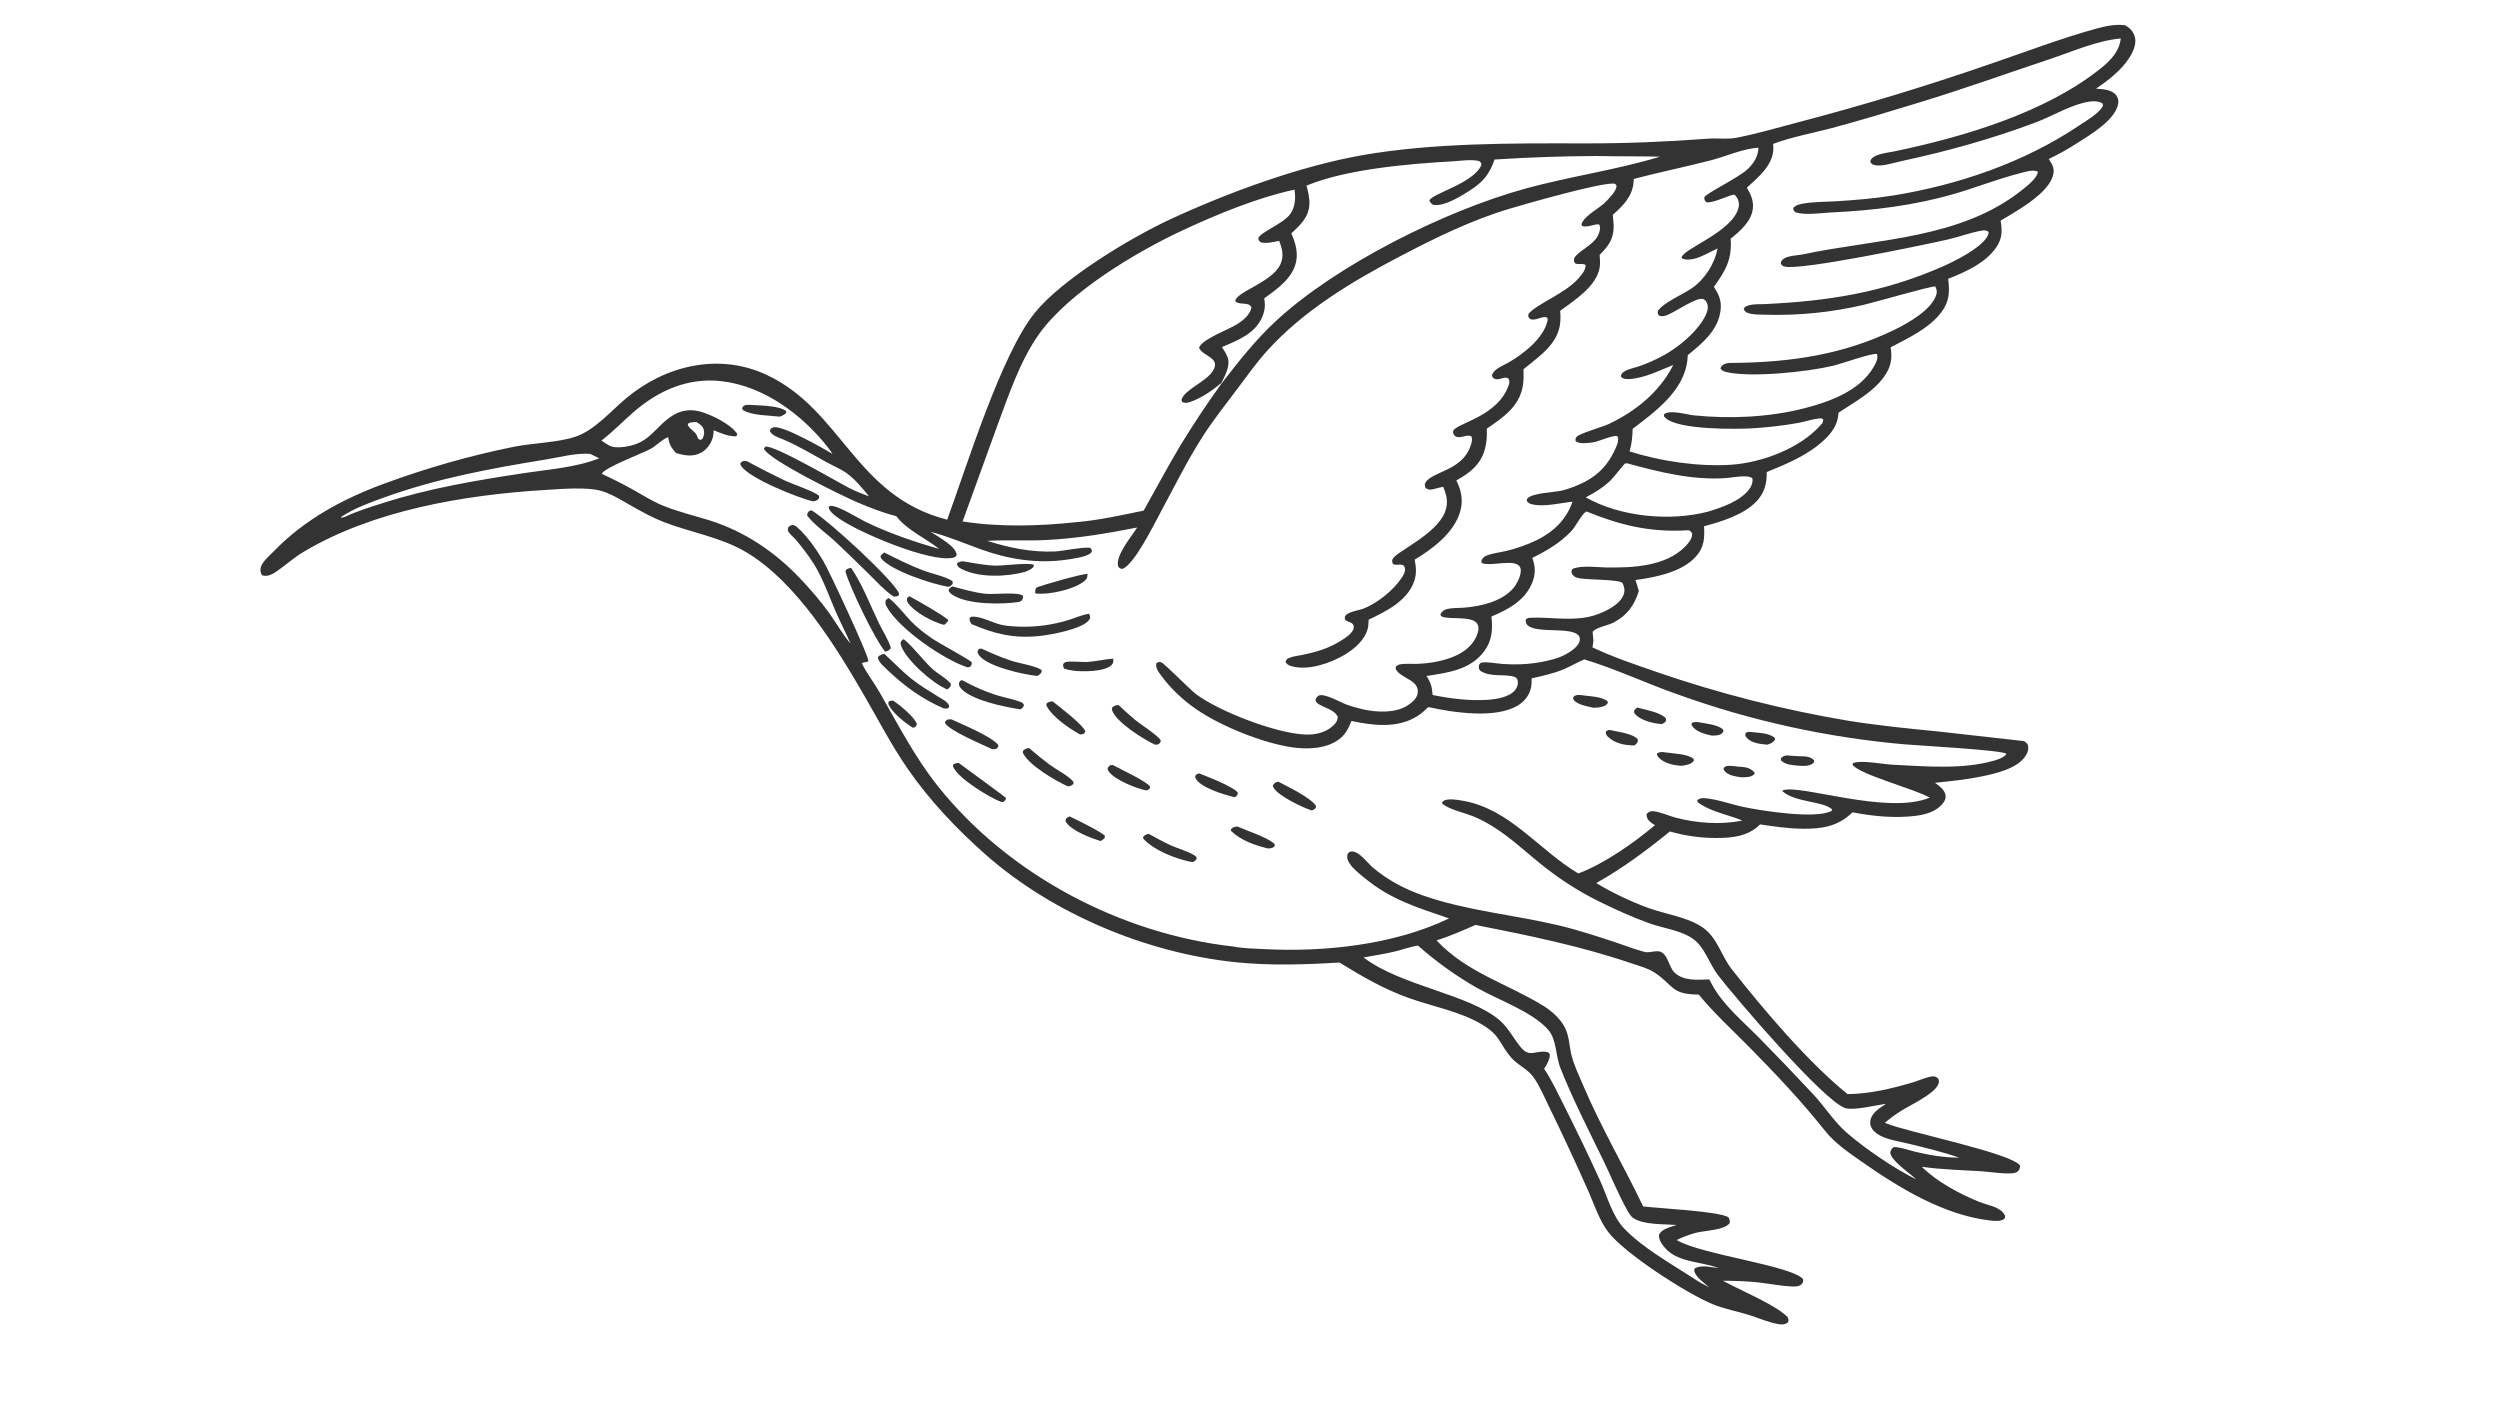 <?xml version="1.0" encoding="UTF-8" standalone="no"?><!DOCTYPE svg PUBLIC "-//W3C//DTD SVG 1.1//EN" "http://www.w3.org/Graphics/SVG/1.1/DTD/svg11.dtd"><svg width="100%" height="100%" viewBox="0 0 10667 6000" version="1.1" xmlns="http://www.w3.org/2000/svg" xmlns:xlink="http://www.w3.org/1999/xlink" xml:space="preserve" xmlns:serif="http://www.serif.com/" style="fill-rule:evenodd;clip-rule:evenodd;stroke-linejoin:round;stroke-miterlimit:2;"><path d="M1456.28,2209.43l16.873,-4.683c49.579,-23.704 105.106,-40.577 157.359,-57.302c200.101,-64.229 400.35,-97.678 607.437,-129.046c103.469,-15.684 221.136,-23.86 318.658,-62.884l-38.354,-18.955c-60.061,-4.98 -133.648,15.089 -193.336,24.752c-234.144,37.835 -461.524,80.427 -685.558,161.151c-62.365,22.448 -129.189,46.457 -184.416,83.697l1.337,3.27Zm1478.23,-396.26c5.352,10.778 13.527,17.765 22.597,25.347c11.15,9.44 14.866,14.643 19.92,28.915c0.447,1.412 0.966,2.75 1.412,4.162c2.973,3.048 7.061,3.866 11.001,5.352l7.359,-3.939c6.986,-13.975 9.812,-24.158 5.872,-39.619c-4.312,-16.873 -16.576,-23.489 -30.402,-32.185c-10.331,0.074 -21.183,-0.744 -30.921,3.196c-5.724,2.304 -4.089,2.379 -6.838,8.771Zm51.734,-57.458c46.755,12.19 134.911,55.154 160.036,96.928l-5.056,8.994c-35.084,0.594 -63.924,-12.859 -95.887,-25.719c-0.744,10.481 -1.412,21.259 -4.312,31.442c-7.284,26.165 -25.271,50.918 -49.28,64c-35.01,19.252 -71.285,12.636 -107.334,1.412c-18.139,-20.069 -28.991,-35.53 -32.558,-62.81c-0.149,-1.561 -0.372,-3.122 -0.521,-4.757c-1.04,0.371 -2.154,0.669 -3.196,1.041c-24.232,10.034 -47.497,35.158 -71.208,48.463c-36.126,20.144 -196.757,79.312 -209.467,106.963c45.566,20.962 90.314,43.558 134.094,67.946c39.991,22.3 79.832,47.788 121.903,65.553c66.972,28.172 138.182,44.309 207.236,66.155c146.656,46.532 274.952,133.202 380.651,244.104c45.64,47.87 89.867,98.489 128.221,152.454c29.137,41.105 54.486,86.076 86.523,124.877c0.965,1.115 1.933,2.229 2.898,3.345c-19.252,-45.491 -42.592,-89.272 -62.363,-134.614c-29.733,-68.237 -55.304,-143.757 -95.07,-206.79c-22.076,-35.01 -48.836,-69.641 -75.448,-101.232c-9.291,-11.15 -25.272,-22.902 -31.961,-35.084c-4.088,-7.433 -2.751,-10.191 -0.967,-17.996c7.656,-7.136 9.068,-8.548 19.178,-10.778c8.25,1.784 13.157,4.757 19.4,10.258c43.484,38.585 80.575,92.698 110.308,142.344c26.388,44.079 191.775,399.903 193.485,427.851c-10.11,9.514 -19.104,2.379 -28.172,10.406c21.555,43.41 52.329,82.731 76.487,124.877c77.899,136.027 150.149,276.513 248.191,399.531c301.861,378.421 780.851,630.181 1259.77,683.7c42.666,8.399 91.353,8.993 134.838,11.224c256.666,13.23 553.247,-18.881 786.202,-131.121c-135.506,-46.606 -247.598,-79.237 -361.176,-172.969c-22.077,-18.211 -46.234,-36.72 -62.512,-60.506c-9.366,-13.676 -13.083,-24.529 -9.738,-41.105c6.021,-7.061 8.473,-11.149 18.806,-11.149c31.665,-0 65.782,48.315 88.528,67.864c62.365,53.593 136.771,92.617 214.074,119.748c186.052,65.337 387.786,82.285 579.189,127.701c84.97,20.218 168.064,47.72 250.943,75.223c37.835,12.562 76.785,28.246 115.288,37.984c19.253,4.831 36.126,-2.899 55.005,-2.825c44.897,0.149 47.275,65.486 72.92,90.387c39.173,38.057 98.934,31.294 148.959,29.881c4.014,7.508 8.252,14.941 12.191,22.522c45.937,86.819 135.134,159.738 203.519,229.833c77.528,78.717 154.014,158.623 229.312,239.495c47.944,51.884 87.711,115.065 140.486,161.374c76.487,67.195 205.973,155.204 297.623,200.174c-27.354,-26.982 -106.74,-77.974 -111.125,-114.916c2.824,-8.177 4.088,-13.752 10.778,-19.698c5.351,-4.757 9.811,-3.568 16.799,-2.75c25.421,2.973 53.147,13.082 78.271,19.103c61.471,14.792 125.174,25.719 188.578,25.347c-71.358,-24.753 -145.02,-42.22 -218.311,-59.985c-34.415,-8.4 -73.142,-13.975 -105.699,-27.726c-17.988,-7.582 -36.125,-18.286 -47.275,-34.713c-7.21,-10.629 -10.258,-24.306 -7.656,-36.942c6.913,-33.821 40.659,-52.478 66.824,-70.392c-3.048,0.52 -6.095,0.966 -9.069,1.412c-38.801,6.021 -129.559,27.28 -163.825,17.394c-89.272,-25.719 -469.552,-470.072 -544.552,-568.115c-37.091,-48.389 -55.674,-118.187 -105.848,-154.237c-51.735,-37.091 -131.046,-45.863 -190.66,-67.79c-71.506,-26.239 -141.676,-58.053 -209.986,-91.651c-92.765,-45.714 -177.206,-101.09 -257.261,-166.577c-64.891,-53.072 -126.659,-110.382 -198.316,-154.609c-26.907,-16.724 -55.674,-32.037 -85.257,-43.632c-40.808,-15.907 -93.584,-26.164 -128.52,-51.734l-0.965,-6.839c5.054,-4.98 6.168,-7.285 13.231,-9.366c21.779,-6.541 52.254,-1.264 74.553,2.602c201.513,34.49 325.497,211.175 493.487,310.407c109.787,-41.105 237.413,-130.525 326.834,-206.121c-8.399,-5.351 -18.285,-11.447 -25.198,-18.731c-7.731,-8.028 -10.703,-17.096 -10.63,-28.097c6.616,-9.292 17.32,-14.049 29.064,-12.711c32.408,3.717 66.304,20.144 98.043,28.321c88.38,22.819 191.998,30.624 281.715,11.298c-58.201,-23.563 -129.707,-36.422 -181.739,-71.73c-6.913,-4.683 -9.589,-5.426 -11.224,-13.974c9.886,-9.515 18.657,-10.332 32.186,-9.366c51.883,3.717 107.036,24.455 157.954,35.753c78.791,17.394 319.327,55.228 384.218,17.988l1.115,-6.392c-40.659,-36.05 -155.799,-28.692 -210.655,-76.264l-0.223,-4.237c71.358,-29.286 445.17,106.517 628.1,30.773c-58.722,-35.158 -305.131,-100.05 -329.734,-140.932l2.527,-6.541c34.416,-13.826 126.438,4.757 168.583,6.913c139.743,6.913 298.738,21.705 434.467,-17.914c15.758,-4.609 42.964,-13.454 51.14,-28.543c-15.461,-15.907 -383.029,-35.679 -436.251,-40.585c-41.253,-3.568 -82.359,-7.879 -123.464,-12.859c-41.106,-4.981 -82.061,-10.556 -123.018,-16.874c-40.882,-6.244 -81.69,-13.231 -122.35,-20.812c-40.659,-7.582 -81.244,-15.833 -121.68,-24.753c-40.362,-8.92 -80.65,-18.508 -120.714,-28.692c-40.139,-10.183 -80.055,-21.035 -119.822,-32.557c-39.767,-11.521 -79.311,-23.637 -118.707,-36.422c-39.322,-12.785 -78.494,-26.165 -117.444,-40.213c-133.276,-46.681 -262.315,-108.152 -397.524,-149.035c-29.584,12.265 -57.383,28.989 -87.041,41.626c-44.376,18.806 -91.205,28.469 -137.96,39.395c0.521,13.38 0.149,26.76 -2.593,39.991c-6.475,30.922 -27.8,57.978 -54.27,74.48c-95.888,59.836 -280.154,30.699 -384.071,7.879c-14.048,13.677 -27.8,26.685 -44.375,37.314c-85.407,54.708 -189.396,41.848 -283.35,22.002c-12.488,31.071 -24.679,56.492 -51.809,77.379c-54.188,41.7 -136.548,44.599 -201.662,35.01c-127.105,-18.88 -304.684,-90.387 -410.755,-163.9c-56.12,-38.876 -108.374,-88.306 -148.663,-143.534c-11.298,-15.387 -23.116,-30.996 -19.845,-50.694c6.763,-4.609 11.744,-8.028 20.589,-4.831c15.535,5.648 121.161,115.361 150.67,137.289c98.712,73.216 341.775,167.097 465.164,171.186c42.371,1.486 88.084,-8.326 119.228,-38.876c11.001,-10.778 18.064,-20.218 18.583,-36.274c-10.555,-29.063 -56.937,-39.098 -81.765,-54.856c-8.845,-5.575 -11.372,-9.589 -13.305,-19.623c3.642,-6.69 5.724,-11.15 12.191,-15.61c21.481,-14.569 95.738,28.172 119.228,36.794c22.671,8.399 46.383,15.163 69.871,20.515c60.506,13.751 140.56,17.84 194.228,-17.765c17.542,-11.596 37.24,-28.469 40.585,-50.248c8.547,-55.154 -65.486,-62.512 -89.942,-97.523c-4.979,-7.061 -4.237,-8.771 -2.823,-16.65c6.986,-6.021 12.933,-8.994 22.15,-10.183c21.035,-2.75 43.557,-0.743 64.817,-1.264c58.944,-1.486 124.951,-12.859 178.023,-39.544c38.578,-19.4 71.803,-51.066 84.367,-93.435c3.791,-12.859 4.905,-27.948 -3.346,-39.469c-22.744,-32.112 -108.151,-16.874 -144.723,-27.578c-9.143,-2.675 -7.433,-3.047 -11.818,-10.554c6.168,-10.481 11.594,-17.766 23.637,-21.78c22.299,-7.358 51.213,-5.5 74.629,-7.21c72.25,-5.352 162.338,-25.421 212.447,-82.359c15.675,-17.914 37.826,-60.208 31.59,-84.886c-12.347,-49.059 -129.716,-4.534 -166.436,-24.158l-0.297,-11.521c6.021,-8.697 10.556,-14.792 20.813,-19.104c25.346,-10.554 56.937,-13.676 83.697,-19.92c22.671,-5.426 44.971,-11.967 66.898,-19.765c21.928,-7.738 43.418,-16.576 64.371,-26.618c71.061,-34.78 126.884,-88.157 152.528,-164.049c-52.107,5.277 -120.714,23.422 -172.002,11.224c-11.596,-2.743 -17.469,-5.798 -23.63,-15.982l2.965,-8.986c21.853,-23.571 110.316,-25.793 143.237,-32.862c19.111,-4.155 37.47,-10.406 55.674,-17.312c83.846,-31.895 140.189,-79.021 176.982,-162.421c7.434,-16.873 15.982,-34.936 9.144,-52.924c-17.171,-7.508 -79.906,22.671 -103.982,25.868c-21.416,2.824 -56.5,8.919 -74.636,-4.535c-2.008,-7.73 -1.182,-12.934 4.533,-19.475c12.042,-13.751 111.126,-42.071 134.912,-53.295c115.808,-54.634 218.906,-137.364 276.959,-252.95c-57.979,23.563 -126.289,57.904 -189.62,60.431c-12.636,0.446 -23.191,0 -33.003,-8.993c-0.149,-6.244 -1.486,-8.103 2.825,-13.454c4.757,-6.021 9.96,-10.11 16.873,-13.454c16.576,-8.103 36.274,-11.819 53.816,-17.691c37.314,-12.562 76.115,-29.807 110.456,-48.985c58.35,-32.557 125.694,-87.785 162.266,-144.054c12.041,-18.508 29.36,-49.43 22.002,-72.621c-2.974,-9.292 -7.657,-17.617 -16.874,-21.78c-26.908,-12.116 -123.39,56.79 -155.649,68.237c-11.968,4.236 -22.077,7.061 -34.193,1.486c-6.318,-8.994 -5.797,-8.548 -4.386,-19.549c23.266,-35.976 106.591,-70.243 144.352,-96.482c55.006,-38.206 98.192,-104.287 109.713,-169.921c-30.624,14.197 -68.013,37.091 -100.57,44.227c-16.427,3.568 -37.909,6.318 -52.701,-3.271c-1.71,-37.686 211.919,-107.111 242.394,-211.993c4.386,-14.94 2.974,-30.773 -5.203,-44.301c-1.859,-3.122 -7.73,-11.67 -10.332,-13.38c-10.629,-6.913 -92.171,38.653 -121.903,31.145c-7.285,-8.102 -6.839,-9.514 -8.103,-20.516c8.474,-18.582 146.805,-82.953 187.092,-122.2c25.124,-24.456 43.261,-53.965 44.079,-89.569c-63.777,2.898 -141.75,38.058 -204.857,54.261c-108.673,28.023 -218.758,50.323 -327.281,78.866c-0.075,3.419 -0.223,6.913 -0.446,10.332c-3.568,62.959 -44.45,103.767 -88.974,142.716c1.635,15.982 3.716,32.26 3.864,48.316c0.372,55.153 -22.745,85.481 -59.91,122.646c1.04,17.617 3.121,36.497 0.149,53.965c-13.38,80.426 -107.476,139.817 -168.502,184.639c1.33,15.907 1.859,31.888 0.512,47.795c-8.168,94.846 -90.535,146.135 -156.905,201.438c0.437,24.455 1.107,48.761 -3.205,72.844c-15.757,87.34 -84.439,133.722 -153.345,180.551c0.817,30.253 0,58.35 -8.251,87.711c-18.879,67.121 -64.147,101.24 -121.903,133.425c21.111,41.856 29.733,83.994 17.246,130.006c-24.977,92.178 -117.37,161.521 -195.12,207.978c6.391,32.632 9.068,60.135 -2.007,92.246c-28.619,83.474 -119.972,128.741 -194.08,163.826c-0.298,2.825 -0.668,5.575 -0.817,8.399c-0.595,9.44 -0.372,18.509 -2.677,27.875c-12.561,51.214 -58.721,89.94 -102.577,115.51c-60.728,35.308 -154.61,67.419 -224.778,46.309c-11.669,-3.494 -18.36,-7.433 -24.083,-18.137c3.27,-8.474 5.203,-12.339 13.975,-16.204c16.799,-7.434 40.287,-9.515 58.647,-13.38c56.195,-11.818 108.524,-26.536 157.805,-56.938c18.88,-11.67 58.351,-34.787 60.507,-58.647c2.302,-26.611 -23.565,-20.441 -37.464,-35.456c-0.148,-8.92 -2.081,-13.083 4.98,-19.475c16.576,-15.015 56.12,-19.475 77.157,-28.023c58.572,-23.711 125.024,-77.602 160.108,-130.451c8.549,-12.934 17.394,-27.726 13.008,-43.781c-6.094,-22.002 -33.671,-6.021 -50.248,-14.644c-2.824,-7.582 -5.277,-13.23 -1.71,-21.333c13.083,-30.402 186.647,-104.428 223.738,-200.835c14.941,-38.66 8.029,-71.589 -8.102,-107.855c-14.941,3.493 -29.807,7.723 -44.822,11.001c-13.008,2.817 -19.549,1.33 -30.401,-6.103c-2.156,-7.879 -4.832,-14.264 -0.297,-22.15c27.204,-47.349 150.372,-49.87 189.545,-148.812c6.095,-15.312 13.305,-33.449 6.467,-49.207c-18.138,-8.251 -38.653,5.946 -57.607,3.493c-11.077,-1.486 -12.489,-4.906 -18.88,-13.156c-0.372,-4.014 -2.305,-8.177 -1.265,-12.116c9.068,-33.97 189.396,-58.871 237.044,-196.012c4.088,-11.893 4.459,-18.137 -1.191,-29.361c-15.236,-6.615 -23.785,-0.669 -39.098,2.899c-9.217,2.156 -17.467,1.338 -25.346,-4.386c-5.203,-3.865 -4.312,-7.73 -5.426,-13.602c10.777,-26.537 44.896,-38.132 68.607,-51.512c62.224,-35.158 149.712,-102.503 167.469,-176.314c2.007,-8.25 2.461,-9.589 -1.858,-17.17c-20.367,-5.575 -41.255,10.778 -61.77,9.068c-10.406,-0.892 -11.662,-2.899 -17.097,-10.704c-0.139,-6.095 -1.932,-10.555 2.231,-15.46c34.572,-40.957 153.502,-84.218 211.258,-149.258c13.008,-14.569 31.516,-36.719 30.69,-57.309c-11.968,-8.028 -25.339,-1.784 -39.396,-5.055c-6.384,-1.561 -6.689,-4.608 -10.1,-9.737c0.074,-5.055 -1.124,-11.67 1.702,-16.056c19.325,-30.624 78.353,-52.701 99.752,-93.583c6.096,-11.596 12.859,-32.854 7.284,-45.639c-5.5,-12.637 -50.099,13.231 -74.554,3.345l-2.668,-7.582c15.164,-40.288 79.898,-67.419 109.111,-100.645c13.305,-15.163 38.652,-39.693 40.51,-60.282c0.521,-6.096 -2.898,-7.285 -6.764,-11.373c-46.011,-10.481 -384.887,87.265 -446.955,105.699c-166.204,49.505 -321.26,125.992 -474.455,206.27c-201.885,105.698 -405.18,227.974 -560.088,398.044c-47.052,51.734 -87.488,109.118 -129.484,164.941c-50.471,67.195 -103.692,134.019 -148.886,204.931c-68.236,107.037 -123.391,219.798 -183.672,331.221c-25.644,47.498 -109.565,217.567 -158.699,232.211c-11.149,-2.23 -10.852,-2.304 -17.838,-11.299c-10.408,-47.423 55.227,-123.605 81.69,-165.313c-131.122,25.794 -261.721,47.573 -395.368,53.668c-81.394,3.716 -163.01,-1.487 -244.328,3.271c95.887,30.326 190.957,49.801 292.048,45.118c24.9,-1.107 131.715,-22.225 147.77,-14.494c4.535,2.237 5.277,8.994 6.914,13.461c-2.974,5.939 -2.677,6.98 -8.698,10.845c-23.116,14.792 -70.913,21.11 -98.489,25.198c-123.538,18.361 -248.34,-1.263 -365.487,-43.55c-72.175,-26.016 -141.304,-55.905 -215.933,-75.156c22.374,13.758 45.046,27.353 66.156,42.963c18.509,13.759 41.997,31.888 45.713,55.823c-5.351,8.696 -8.993,10.629 -19.178,12.487c-98.489,17.617 -380.799,-102.056 -468.064,-158.251c-19.399,-12.562 -54.93,-34.118 -59.837,-57.681l4.684,-5.278c28.616,-7.804 121.754,52.107 151.338,66.46c101.612,49.349 207.162,85.407 315.537,116.396c-58.797,-47.052 -136.547,-79.528 -182.706,-139.744c-56.344,-14.271 -110.458,-35.455 -163.827,-58.052c-64.221,-27.206 -381.692,-182.186 -400.868,-229.833l5.426,-8.474c36.049,-9.811 308.624,150.744 357.236,175.497c27.875,14.13 56.342,25.718 85.705,36.43c-26.314,-33.011 -57.534,-70.325 -91.279,-95.895c-26.24,-19.921 -58.798,-33.003 -87.786,-48.761c-62.735,-34.119 -121.384,-70.838 -187.538,-98.415c-18.285,-7.656 -48.538,-16.651 -56.567,-36.2c3.049,-8.845 4.758,-11.075 13.752,-14.717c34.489,-14.049 215.635,90.089 253.99,112.835c-6.987,-10.555 -14.346,-20.739 -22.151,-30.699c-108.895,-137.81 -271.756,-258.599 -450.151,-279.411c-143.236,-16.651 -268.186,38.057 -375.299,130.228c-44.747,38.578 -85.555,81.541 -132.31,117.89l-6.317,4.831c14.494,9.96 30.105,22.374 47.423,26.611c19.178,4.682 41.18,2.081 60.506,-1.19c104.585,-17.393 121.457,-87.785 200.174,-134.614c34.564,-20.589 73.143,-24.752 111.869,-14.643Zm3413.52,2598.7c36.72,32.037 56.938,74.554 87.191,111.72c40.213,49.431 61.398,14.718 110.976,22.002c8.705,1.264 9.664,3.42 14.866,9.812c1.042,20.144 -13.231,45.863 -24.232,62.215c33.747,50.694 59.317,106.517 86.753,160.779c52.256,103.692 102.569,208.351 150.885,313.976c30.402,65.783 52.627,152.899 102.8,205.749c77.677,81.913 197.722,149.406 292.94,211.026c22.746,15.907 46.457,28.469 70.987,41.254c-20.888,-18.583 -56.269,-41.923 -63.777,-69.574c-1.635,-6.244 0.818,-7.582 3.791,-12.711c30.03,-14.643 69.054,-3.122 101.239,0.075c-2.899,-0.966 -5.871,-1.933 -8.77,-2.974c-71.285,-24.901 -170.814,-22.448 -222.177,-84.44c-13.676,-16.501 -26.611,-33.598 -24.306,-55.748c13.38,-25.422 49.653,-31.889 75,-40.883c-52.255,-4.236 -139.966,0.298 -184.267,-28.989c-12.562,-8.251 -20.739,-23.488 -27.874,-36.348c-36.869,-65.783 -66.304,-139.148 -99.308,-207.236c-63.627,-131.12 -131.195,-262.24 -184.862,-397.747c-20.59,-52.032 -14.791,-122.051 -53.592,-164.718c-68.98,-75.892 -209.614,-124.653 -299.928,-175.496c-89.049,-50.025 -177.428,-113.727 -253.766,-181.443c-32.112,4.312 -66.898,17.468 -98.861,25.124c-44.078,10.481 -88.9,17.468 -133.573,25.347c161.67,123.316 452.751,156.393 581.865,269.228Zm445.84,-1745.52c31.442,-15.015 72.547,-39.767 83.102,-74.778c5.054,-16.724 1.487,-31.813 -6.095,-46.977c-18.36,-16.204 -153.271,-12.042 -189.248,-20.738c-11.587,-2.751 -22.002,-8.474 -26.61,-20.293c-3.263,-8.473 -1.479,-11.893 2.824,-18.657c38.875,-16.576 104.361,-6.615 146.508,-6.095c110.976,1.338 250.942,-4.46 334.119,-89.198c14.42,-14.717 29.955,-32.854 30.178,-54.336c-8.622,-19.4 -16.947,-15.305 -35.53,-14.42c-151.785,6.913 -276.067,-24.083 -415.512,-81.021c-17.988,6.615 -47.416,65.709 -64.14,83.251c-48.844,51.289 -104.592,83.771 -167.394,114.916c13.891,34.713 14.487,68.459 0.734,103.618c-30.623,77.825 -102.354,116.031 -174.901,146.433c6.244,54.113 2.9,103.32 -31.07,148.514c-59.912,79.683 -154.684,90.981 -246.11,105.178c19.027,28.841 23.86,47.572 26.163,81.17c75.67,15.164 158.103,25.867 235.185,20.441c37.389,-2.601 92.393,-10.926 117.072,-41.848c8.184,-10.332 13.305,-24.529 11.075,-37.761c-1.181,-7.136 -3.865,-13.974 -11.298,-17.021c-40.585,-16.353 -105.104,3.493 -150.596,-28.544c-5.277,-10.109 -4.682,-11.744 -3.419,-23.265c6.022,-8.4 6.245,-10.407 17.32,-11.076c26.386,-1.709 57.384,4.832 84.067,6.616c72.697,4.98 144.13,-0.149 214.373,-19.773c30.846,-7.73 65.263,-24.529 89.569,-44.895c11.967,-9.961 25.719,-25.05 24.975,-41.849c-2.675,-60.877 -184.936,-17.839 -223.811,-59.465c-7.203,-7.656 -7.582,-14.197 -6.905,-24.009c7.135,-5.203 9.142,-6.616 18.285,-7.062c74.175,-3.567 145.979,10.109 224.101,0.67c31.888,-3.866 64.082,-13.901 92.989,-27.726Zm441.973,-425.77c59.318,-18.137 136.101,-43.856 175.645,-95.062c10.407,-13.536 16.056,-28.997 14.272,-46.019c-14.717,-18.947 -85.927,-4.229 -110.902,-2.371c-142.939,10.845 -287.29,-25.726 -424.209,-62.892c-3.196,0.446 -6.69,-0.074 -9.514,1.338c-2.825,1.413 -49.653,61.1 -60.283,71.21c-32.334,30.921 -67.039,52.254 -106.665,72.696c147.994,83.548 358.574,103.551 521.656,61.1Zm482.411,-371.508l3.197,-3.791l2.824,0l-0.521,-3.27c3.495,-6.616 3.568,-7.954 3.717,-15.09c-7.433,-5.351 -8.474,-4.905 -17.245,-4.088c-29.063,2.75 -59.019,13.677 -87.934,18.88c-61.695,11.224 -125.025,18.435 -187.612,22.671c-80.203,5.352 -325.571,7.433 -379.759,-43.409c-6.69,-6.244 -6.839,-5.872 -6.839,-15.387c23.266,-21.853 96.929,1.041 128.148,4.163c154.832,15.461 319.179,8.325 470.146,-30.104c107.632,-27.429 237.711,-74.406 296.433,-176.537c10.035,-17.394 20.069,-35.531 14.197,-55.526c-25.273,-3.642 -148.737,41.18 -186.348,50.248c-111.052,26.611 -347.797,51.14 -454.164,27.577c-12.34,-2.75 -20.962,-5.798 -27.875,-16.576c10.852,-25.347 37.612,-22.819 61.175,-23.117c240.387,-2.601 465.091,-35.456 683.55,-142.121c56.343,-27.503 157.435,-84.366 176.909,-149.258c4.162,-13.751 1.263,-22.745 -5.055,-35.01c-20.589,-0.966 -262.984,69.352 -305.65,78.94c-34.192,8.028 -68.608,14.867 -103.172,20.59c-34.639,5.798 -69.351,10.406 -104.287,13.974c-34.935,3.494 -69.871,5.872 -104.956,7.136c-35.084,1.264 -70.168,1.412 -105.178,0.372c-23.563,-1.115 -55.897,0.892 -77.602,-8.326c-9.886,-4.162 -12.414,-6.987 -16.13,-16.798c9.886,-22.671 62.81,-19.103 84.366,-20.07c273.242,-12.339 510.21,-49.133 763.085,-159.886c48.093,-21.111 179.436,-84.664 196.681,-139.446c2.007,-6.467 1.115,-4.906 -2.23,-11.67c-9.811,-3.865 -13.528,-4.832 -24.306,-3.047c-48.093,7.879 -98.192,27.13 -146.358,38.132c-105.254,24.083 -633.081,134.168 -697.154,115.436c-10.703,-3.122 -11.373,-4.98 -16.205,-14.197c5.427,-33.524 66.751,-31.74 94.55,-37.686c315.239,-67.122 672.401,-64.446 935.758,-275.101c20.812,-16.65 64.221,-49.802 67.194,-77.304c-18.731,-11.522 -55.97,0.966 -76.56,6.244c-95.294,24.306 -188.357,61.398 -283.129,88.751c-170.218,49.208 -345.789,70.392 -522.4,78.569c-45.937,2.155 -110.456,13.305 -153.197,-1.19c-7.285,-7.805 -8.399,-7.433 -8.622,-17.988c11.521,-12.711 25.124,-15.609 41.476,-18.583c44.748,-8.028 93.732,-7.136 139.297,-9.886c83.4,-5.129 166.13,-11.818 248.787,-25.272c276.29,-44.971 557.188,-141.304 790.217,-298.069c29.212,-19.698 79.088,-48.39 98.117,-77.602c4.46,-6.912 3.716,-8.548 2.081,-16.056c-20.069,-15.237 -58.275,-9.365 -80.947,-3.568c-70.168,17.914 -138.405,59.169 -206.864,84.813c-186.72,70.02 -373.291,121.829 -567.891,163.677c-30.104,6.467 -89.123,25.942 -118.261,17.245c-10.927,-3.27 -12.19,-4.832 -17.543,-14.123c4.46,-32.483 74.183,-38.058 101.017,-43.633c292.717,-61.1 646.013,-164.197 883.725,-355.675c41.477,-33.375 78.122,-71.358 84.069,-126.587c-102.949,9.664 -205.154,55.675 -302.975,88.233c-183.523,61.249 -366.305,126.883 -551.315,183.374c-125.397,38.356 -251.389,76.785 -378.049,110.68c-82.731,22.225 -170.888,37.314 -250.794,67.716c0.446,8.101 1.115,16.353 0.668,24.529c-3.419,68.682 -66.154,119.153 -112.834,162.265c17.022,28.766 29.584,55.898 25.422,90.239c-6.69,54.633 -54.709,95.218 -94.773,127.626c7.285,87.414 -22.226,137.291 -71.21,205.006c20.367,32.037 32.409,57.087 28.766,96.334c-8.176,86.967 -77.156,143.831 -140.114,194.971c-0.52,8.622 -1.264,17.17 -2.304,25.719c-16.948,129.633 -137.513,215.783 -233.178,289.223c-0.371,32.408 -4.088,64.965 -13.081,96.11c131.938,42.22 296.061,66.229 434.391,56.789c130.378,-8.92 295.095,-70.169 382.658,-171.185Zm-954.415,-1145.97c-146.357,0.52 -292.634,5.575 -438.703,15.089c-22.3,64 -48.835,95.516 -105.327,132.087c-37.166,24.083 -111.571,70.318 -157.284,60.877c-8.847,-6.912 -11.299,-8.325 -15.462,-18.508c12.338,-30.03 188.726,-72.622 221.88,-151.116c-1.265,-10.926 -1.414,-10.109 -9.961,-17.096c-35.382,-8.177 -83.028,-0.074 -119.377,1.859c-179.807,9.811 -450.595,33.448 -616.727,103.246c6.764,26.016 13.306,50.991 12.339,78.122c-1.933,56.269 -38.875,89.643 -77.007,125.62c15.981,37.091 28.098,75.52 21.109,116.403c-12.412,73.216 -80.797,120.045 -136.694,160.481c4.461,28.023 3.121,51.065 -7.805,77.676c-29.658,72.102 -102.799,100.719 -169.104,128.891l-3.047,3.047c9.664,13.975 20.069,30.55 24.9,46.903c9.663,32.781 -12.487,74.109 -27.874,104.584c-38.727,32.037 -80.351,61.398 -127.775,79.312c-14.271,5.352 -25.347,8.474 -39.545,2.081l-3.121,-9.217c12.412,-44.598 108.152,-77.23 136.101,-126.512c31.442,-55.525 -49.43,-59.985 -61.026,-96.779c16.278,-37.835 127.701,-76.561 165.906,-101.537c24.381,-15.907 51.662,-39.172 57.756,-68.979c-10.332,-26.759 -50.1,-8.102 -69.201,-26.759c0.816,-39.545 156.614,-80.278 192.145,-156.691c16.427,-35.456 8.624,-66.675 -4.608,-100.942c-25.125,4.535 -52.478,12.19 -77.675,6.616c-8.698,-6.69 -8.847,-7.21 -11.82,-17.84c10.629,-27.28 103.915,-60.431 134.985,-101.462c23.564,-31.219 24.976,-68.608 19.848,-106.071c-157.212,33.747 -330.33,105.179 -476.539,173.267c-199.506,92.988 -484.863,263.356 -612.861,442.197c-80.799,112.835 -129.338,258.97 -177.728,388.678l-149.033,411.721c157.359,24.76 328.396,20.07 486.35,2.825c96.035,-8.021 191.849,-29.733 286.101,-49.059c52.106,-92.245 101.982,-186.497 156.244,-277.33c55.005,-90.238 113.43,-178.098 175.126,-263.876c72.992,-94.252 146.506,-188.133 234.366,-269.228c261.274,-241.057 723.02,-470.22 1063.38,-563.655c189.842,-52.18 385.632,-78.865 574.433,-136.174c-89.124,-2.082 -178.47,-0.819 -267.668,-2.751Zm1819.33,2496.34c7.954,2.899 12.414,8.623 17.097,15.238c4.757,17.617 1.115,31.219 -8.474,46.68c-34.565,55.972 -130.6,77.23 -190.363,89.421c-65.114,13.305 -131.269,19.846 -197.35,26.759c17.989,12.785 40.957,28.766 45.12,52.255c2.304,12.71 -1.858,23.117 -9.366,33.152c-27.874,37.314 -75.521,50.396 -119.673,55.748c-86.968,10.63 -181.518,1.561 -267.371,-15.312c-62.289,60.357 -130.451,71.358 -214.371,70.095c-60.208,-0.893 -120.565,-9.292 -180.03,-18.509c-52.404,51.958 -119.525,58.053 -189.768,58.053c-16.502,-0.074 -33.003,-0.669 -49.431,-1.859c-16.427,-1.189 -32.854,-2.973 -49.207,-5.277c-16.278,-2.304 -32.483,-5.203 -48.612,-8.623c-16.13,-3.493 -32.112,-7.507 -48.019,-12.041c-101.759,82.508 -199.728,155.575 -314.346,220.243c35.009,20.887 70.911,40.065 107.706,57.682c36.719,17.616 74.182,33.523 112.389,47.646c74.702,27.651 173.489,39.618 237.785,86.447c59.093,43.038 76.116,119.153 120.194,175.348c135.358,172.3 324.977,396.335 494.526,533.327c95.441,-1.412 183.97,-22.745 275.1,-49.133c26.463,-7.656 55.675,-21.928 82.359,-26.09c13.678,-2.156 19.996,0.52 29.882,9.44c3.271,10.332 3.196,15.61 -1.338,25.718c-18.286,40.586 -121.16,88.009 -160.63,113.133c-23.489,15.015 -45.194,31.145 -66.452,49.133c1.635,0.669 3.271,1.412 4.831,2.081c89.123,37.612 540.241,127.85 572.351,181.146c-1.412,10.629 -1.56,16.724 -10.109,24.455c-6.17,5.574 -15.609,7.21 -23.563,7.804c-41.997,3.122 -89.421,-5.797 -131.864,-8.548c-85.704,-5.575 -168.657,-7.135 -253.99,-19.103c65.338,64.445 159.961,114.916 244.328,149.406c25.421,10.406 54.782,15.312 78.717,28.097c14.197,7.582 25.42,16.65 32.408,31.368c-0.223,5.203 0.966,8.697 -3.122,12.637c-12.562,12.115 -39.991,9.811 -55.971,8.102c-199.952,-21.408 -393.213,-139.52 -554.735,-252.876c-55.452,-38.875 -112.389,-77.304 -154.833,-130.748c-99.083,-124.728 -210.209,-242.246 -322.077,-355.824c-72.845,-73.96 -150.446,-144.426 -216.229,-224.927c-119.823,-1.115 -104.362,-37.314 -187.687,-93.286c-28.766,-19.252 -69.129,-29.732 -101.909,-40.882c-219.277,-74.183 -436.845,-118.187 -663.258,-163.083c-54.856,24.306 -108.895,47.869 -166.131,66.006c129.932,138.48 300.522,183.301 456.625,279.709c34.929,21.556 71.648,54.559 90.528,91.279c20.367,39.544 18.509,81.244 29.658,122.87c11.15,41.848 31.368,83.771 48.316,123.687c75.595,177.875 173.192,343.782 256.443,517.569c61.1,7.879 333.524,20.887 364.67,47.349c5.054,10.704 5.722,12.413 4.534,24.158c-23.489,30.401 -106.369,31.219 -144.203,41.031c-28.321,7.656 -55.749,17.839 -82.137,30.698c1.636,0.892 3.197,1.859 4.832,2.751c107.112,60.431 483.377,106.293 534.145,163.752c1.561,8.473 2.156,12.264 -3.94,19.697c-11.223,13.826 -31.962,12.785 -47.794,11.893c-45.789,-2.527 -92.469,-11.893 -138.182,-17.022c-49.951,-5.649 -101.388,-6.987 -151.711,-7.21l44.897,23.192c63.404,32.557 186.348,85.035 232.136,132.83c2.899,9.737 3.568,11.521 1.116,21.259c-11.969,9.142 -22.449,10.257 -37.24,8.25c-40.735,-5.575 -83.252,-24.603 -122.499,-37.314c-53.964,-17.468 -110.753,-26.908 -163.008,-48.613c-111.274,-46.159 -375.671,-216.155 -445.468,-308.475c-36.943,-48.984 -58.946,-116.18 -83.392,-172.151c-53.75,-120.937 -109.499,-240.834 -167.394,-359.838c-20.746,-41.7 -41.031,-92.022 -68.682,-129.411c-25.132,-33.969 -65.345,-49.579 -92.477,-80.575c-55.153,-63.033 -43.111,-93.955 -129.782,-144.723c-92.096,-54.039 -207.235,-74.852 -307.731,-110.605c-107.113,-38.206 -200.323,-92.468 -296.658,-151.71c-147.025,9.142 -295.762,13.9 -442.641,-1.19c-379.462,-39.172 -780.405,-206.343 -1066.95,-459.219c-122.87,-108.523 -240.24,-232.062 -333.303,-367.345c-68.458,-99.455 -122.274,-203.445 -182.483,-307.657c-121.531,-210.507 -291.379,-487.614 -504.709,-614.72c-109.937,-65.412 -237.488,-84.366 -355.304,-130.229c-46.829,-18.211 -89.94,-42.517 -133.722,-67.121c-40.064,-22.523 -81.839,-49.43 -125.843,-63.405c-62.735,-19.921 -178.246,-9.365 -245.888,-5.277c-342.222,20.961 -731.42,86.001 -1029.94,264.619c-38.726,23.192 -70.54,51.958 -107.11,77.899c-19.474,13.826 -45.565,30.922 -69.501,20.888c-6.763,-10.63 -8.324,-23.861 -4.31,-36.051c7.433,-22.82 38.057,-48.613 54.93,-65.999c132.98,-136.925 295.393,-223.819 472.897,-289.156c178.172,-65.56 365.933,-119.376 552.133,-156.69c81.69,-16.353 189.915,-17.915 263.951,-43.558c81.02,-28.024 149.925,-109.491 214.445,-163.381c167.394,-139.892 394.848,-195.12 598.888,-99.975c323.415,150.818 377.305,517.717 770.815,618.064c85.183,-232.211 229.981,-704.438 373.813,-882.61c116.476,-144.277 407.038,-319.55 577.33,-398.639c245.963,-114.172 554.662,-227.603 822.552,-274.356c300.893,-52.553 637.473,-50.62 943.413,-49.877c178.023,0.372 352.627,-6.764 530.056,-20.218c40.288,-3.047 81.69,3.791 121.606,-4.013c89.049,-17.395 178.469,-43.931 266.329,-66.973c274.283,-71.879 545.444,-154.238 813.408,-247.077c150.001,-50.844 300.521,-108.896 453.05,-151.042c39.841,-11.001 82.209,-20.069 123.613,-15.015c21.407,11.67 36.348,26.685 42.591,50.917c7.731,30.179 -8.399,64.743 -24.604,89.42c-34.786,53.222 -89.272,95.145 -141.304,130.527c28.172,2.155 68.311,3.27 86.745,28.915c7.954,11.075 10.109,22.225 7.731,35.455c-12.637,70.764 -120.269,132.682 -177.28,169.401c-38.206,24.679 -77.9,46.755 -119.005,66.304c13.454,20.367 24.752,36.868 20.069,62.438c-11.521,62.81 -94.698,119.451 -145.169,152.008c-26.238,16.873 -53.295,32.557 -80.203,48.464c7.359,43.112 7.359,76.19 -18.435,114.024c-45.267,66.23 -133.052,106.368 -205.303,134.094c6.839,55.525 5.873,96.854 -29.732,143.682c-51.958,68.311 -141.155,109.788 -215.635,148.737c7.953,48.167 0.744,85.481 -28.097,125.546c-48.315,67.121 -126.884,108.449 -194.377,153.346c-2.007,48.24 -27.28,85.035 -61.769,117.071c-68.83,64.148 -158.474,101.388 -244.55,136.324c0.967,49.81 -10.035,90.982 -46.086,127.634c-54.856,55.749 -147.622,83.549 -221.359,103.685c2.677,49.876 1.19,88.677 -33.969,128.296c-60.431,68.087 -173.043,89.123 -258.746,101.165c4.979,15.461 10.554,30.922 14.494,46.605c-19.326,61.473 -49.951,104.733 -108.673,134.986c-24.752,12.86 -69.574,19.104 -88.082,37.984c-0,9.737 0.528,18.136 2.007,27.725c2.089,13.677 -0.744,26.388 -3.263,39.841c88.372,41.998 182.401,73.366 274.72,105.403c133.128,45.862 267.965,86.149 404.437,120.862c136.473,34.713 274.209,63.702 413.06,87.042c126.66,20.292 254.287,33.003 381.84,45.491" style="fill:#333;fill-rule:nonzero;"/><path d="M7453.1,3148.01c-3.344,-3.865 -5.798,-6.095 -6.318,-11.373c-0.148,-1.561 1.413,-8.027 1.784,-9.737c7.657,-3.717 11.596,-5.055 20.07,-3.791c31.739,3.419 77.453,3.568 103.023,24.084l2.751,7.135c-5.501,10.778 -16.799,17.691 -28.395,21.259c-2.008,0.594 -4.088,1.189 -6.095,1.784c-28.47,-2.825 -66.898,-6.318 -86.82,-29.361Z" style="fill:#333;fill-rule:nonzero;"/><path d="M7371.27,3268.21c14.271,-1.71 30.03,1.115 44.227,2.75c28.99,2.23 46.754,1.933 68.831,22.671l2.601,7.285c-7.581,10.183 -19.325,13.156 -31.516,14.717c-9.812,1.264 -19.549,1.041 -29.436,0.52c-22.521,-3.865 -53.592,-7.358 -68.31,-27.725c-3.048,-4.237 -2.899,-5.203 -4.014,-9.515c4.609,-7.136 9.069,-9.737 17.617,-10.703Z" style="fill:#333;fill-rule:nonzero;"/><path d="M7219.63,3096.35c-3.716,-6.467 -2.676,-3.642 -0.446,-12.191c11.67,-5.351 23.414,-3.568 35.679,-1.412c30.178,5.798 70.837,9.069 95.59,28.246l3.717,8.771c-4.757,8.102 -8.623,12.636 -17.914,15.684c-9.515,3.047 -22.151,2.973 -32.037,3.345c-27.354,-6.17 -69.351,-16.205 -84.589,-42.443Z" style="fill:#333;fill-rule:nonzero;"/><path d="M3811.32,2989.39c25.867,17.319 92.542,71.284 100.868,100.124c-2.751,8.102 -4.089,11.893 -13.306,14.792c-1.709,0.521 -3.493,0.297 -5.277,0.372c-34.267,-22.522 -85.406,-62.216 -103.098,-99.753l0.297,-10.555c8.25,-5.055 11.15,-4.683 20.516,-4.98Z" style="fill:#333;fill-rule:nonzero;"/><path d="M7620.42,3223.76c7.508,-0.967 15.907,0.371 23.415,0.892c9.44,0.52 18.88,1.189 28.394,1.858c24.902,1.189 49.951,-1.858 68.311,17.839c-0.298,6.765 1.412,7.731 -4.534,12.414c-18.434,14.643 -48.092,11.67 -70.169,9.663c-25.273,-2.974 -45.714,-3.494 -65.709,-20.813l-2.305,-8.771c6.765,-7.731 11.968,-11.67 22.597,-13.082Z" style="fill:#333;fill-rule:nonzero;"/><path d="M6974.56,3043.95c-3.865,-5.054 -2.229,-6.839 -1.56,-12.636c4.459,-4.98 7.582,-9.069 13.528,-12.265c35.232,9.961 93.211,18.88 119.97,44.004c3.495,9.44 2.974,8.771 -1.263,17.988l-14.346,8.623c-35.976,-2.676 -93.063,-15.238 -116.329,-45.714Z" style="fill:#333;fill-rule:nonzero;"/><path d="M6988.68,3155.59c-0.668,10.332 -1.264,13.305 -9.589,20.738c-1.858,1.635 -4.162,2.973 -6.243,4.46c-41.477,-1.041 -81.467,-8.028 -112.909,-37.834c-6.17,-5.798 -7.508,-12.042 -8.92,-20.07c6.021,-5.798 6.913,-6.392 14.42,-8.771c30.848,7.062 105.848,15.981 123.241,41.477Z" style="fill:#333;fill-rule:nonzero;"/><path d="M6761.01,2967.83c31.367,3.568 68.971,5.129 96.399,22.373l3.494,7.433c-4.535,9.069 -11.373,13.306 -20.813,16.577c-12.933,4.459 -26.611,5.351 -40.131,5.872c-24.306,-5.798 -72.11,-13.157 -85.86,-34.936c-3.561,-5.723 -1.479,-7.21 0.23,-13.083c14.487,-10.703 29.956,-6.54 46.681,-4.236Z" style="fill:#333;fill-rule:nonzero;"/><path d="M7100.77,3209.48c1.264,0.149 2.453,0.52 3.643,0.743c32.928,4.906 95.738,5.872 121.531,27.429l1.784,7.21c-10.555,15.907 -27.354,17.839 -45.194,21.481l-5.351,1.041c-32.632,-0.669 -77.082,-10.109 -100.273,-35.605c-5.65,-6.169 -6.095,-8.771 -6.913,-16.724c9.44,-6.541 19.326,-7.285 30.773,-5.575Z" style="fill:#333;fill-rule:nonzero;"/><path d="M3166.19,1742.41c3.642,-10.183 5.798,-9.142 14.643,-14.42l16.278,-0.594c38.875,3.122 128.519,1.635 157.51,27.279c-0.447,8.177 1.337,6.393 -4.312,11.15c-7.284,6.021 -14.941,8.697 -23.637,11.967c-45.864,-5.797 -116.553,-4.088 -156.245,-27.725l-4.237,-7.657Z" style="fill:#333;fill-rule:nonzero;"/><path d="M4555.45,3487.41c2.305,-1.635 5.723,-2.825 8.326,-3.865c24.529,11.001 135.952,66.006 150.372,82.582c-0.595,7.656 1.114,8.622 -5.129,13.825c-4.386,3.568 -8.028,6.021 -13.008,8.549c-41.328,-12.489 -127.553,-44.748 -149.555,-83.772c0.744,-9.366 0.67,-11.521 8.994,-17.319Z" style="fill:#333;fill-rule:nonzero;"/><path d="M3880.07,2543.92c35.457,19.029 140.337,78.197 166.502,101.909c-4.757,10.406 -9.589,13.9 -18.434,20.589c-46.755,-11.744 -127.478,-53.89 -154.238,-94.698c-5.054,-7.805 -4.607,-10.109 -3.791,-18.954c3.198,-3.42 5.724,-6.764 9.961,-8.846Z" style="fill:#333;fill-rule:nonzero;"/><path d="M5099.26,3314.51c3.047,-8.4 3.716,-10.183 12.71,-13.528c1.487,-0.52 3.047,-0.669 4.535,-1.041c31.517,11.968 152.675,59.465 165.387,82.879c-1.488,8.995 -2.527,11.448 -10.705,16.874c-1.337,0.892 -2.823,1.338 -4.235,1.932c-40.512,-10.183 -140.562,-39.172 -163.752,-77.601c-2.9,-4.832 -2.677,-4.907 -3.94,-9.515Z" style="fill:#333;fill-rule:nonzero;"/><path d="M4737.04,3264.93l11.075,-0.817c31.963,17.616 143.681,69.053 159.366,92.468c-1.263,6.169 -0.075,7.656 -5.65,11.521c-6.54,4.46 -4.088,2.973 -13.007,4.237c-42.518,-9.069 -131.269,-44.45 -157.211,-79.609c-3.939,-5.426 -3.79,-5.872 -5.872,-11.15c2.379,-9.663 3.642,-10.034 11.299,-16.65Z" style="fill:#333;fill-rule:nonzero;"/><path d="M5279.81,3526.66c37.61,16.799 136.099,48.761 159.292,76.041l-0.372,7.953c-10.629,8.994 -14.197,8.251 -27.652,9.812c-55.376,-13.231 -115.957,-34.193 -157.879,-74.331l-1.635,-7.136c9.068,-9.887 15.089,-11.522 28.246,-12.339Z" style="fill:#333;fill-rule:nonzero;"/><path d="M4581.83,2861.91c-14.346,-1.561 -28.246,-4.683 -41.773,-9.44c-3.866,-9.217 -4.908,-10.704 -3.124,-20.367c3.272,-2.304 6.022,-5.873 9.887,-6.987c18.508,-5.65 68.608,0.817 91.354,-0.521c37.537,-2.229 74.256,-11.892 111.72,-14.346c0.149,11.522 2.304,17.617 -6.394,26.685c-28.765,29.956 -122.721,29.361 -161.67,24.976Z" style="fill:#333;fill-rule:nonzero;"/><path d="M4491.89,2993.03c25.197,19.847 131.864,101.388 139.222,128.221c-4.535,8.028 -5.5,9.812 -15.089,11.894c-2.602,0.594 -5.649,0.371 -8.326,0.297c-47.72,-27.131 -116.997,-73.216 -142.939,-122.796l0.446,-8.622c9.217,-7.507 14.42,-9.366 26.686,-8.994Z" style="fill:#333;fill-rule:nonzero;"/><path d="M5430.7,3352.2c4.014,-8.027 9.217,-13.008 18.064,-15.833c1.709,-0.594 3.568,-0.743 5.352,-1.114c40.956,21.481 134.613,66.08 160.184,102.131l0.593,8.696c-6.912,7.582 -8.696,8.549 -18.434,11.894c-37.982,-12.116 -143.087,-61.918 -162.561,-97.151c-2.379,-4.386 -2.231,-4.46 -3.198,-8.623Z" style="fill:#333;fill-rule:nonzero;"/><path d="M4421.57,2532.47c-1.337,-0.148 -2.675,-0.371 -4.012,-0.594c-0.447,-12.637 -1.933,-15.015 5.723,-25.57c30.549,-11.522 191.031,-57.904 216.899,-57.458c-0.893,11.67 -0,18.359 -9.292,26.908c-42.073,38.578 -153.272,62.884 -209.318,56.714Z" style="fill:#333;fill-rule:nonzero;"/><path d="M4901.38,3557.88c30.03,16.278 60.06,33.003 90.833,47.646c27.504,13.008 92.172,31.591 112.166,50.248l2.007,7.359c-5.351,8.474 -6.837,9.812 -15.61,14.643l-9.736,-0.371c-65.114,-13.38 -156.84,-48.762 -202.404,-98.415l-1.786,-7.359c6.542,-7.953 14.348,-12.041 24.53,-13.751Z" style="fill:#333;fill-rule:nonzero;"/><path d="M4043.68,3069.74l15.608,-0.594c48.169,22.819 169.03,71.655 200.176,109.341c-0.075,10.778 -0.67,8.771 -7.359,16.129c-6.096,1.264 -11.224,2.379 -17.543,2.379c-41.105,-19.846 -184.565,-78.568 -203.148,-113.132c3.57,-8.474 4.535,-8.994 12.266,-14.123Z" style="fill:#333;fill-rule:nonzero;"/><path d="M4090.65,3255.42c23.711,18.062 199.355,145.02 201.957,149.777c-2.825,10.035 -3.568,10.109 -12.042,16.428l-8.399,0.148c-50.843,-18.806 -184.416,-100.57 -205.155,-149.703c-2.156,-5.203 -0.149,-6.764 1.784,-11.596c7.954,-3.27 13.231,-5.277 21.855,-5.054Z" style="fill:#333;fill-rule:nonzero;"/><path d="M4371.55,3198.11c6.468,-4.385 11.075,-5.798 18.881,-6.69c28.841,25.124 58.574,49.134 89.197,72.027c27.355,20.293 80.725,47.201 100.273,72.027l0.521,8.846c-7.88,7.879 -13.082,10.109 -24.679,10.778c-52.032,-23.415 -169.92,-92.171 -191.775,-144.277c1.637,-8.325 -0.221,-7.285 7.582,-12.711Z" style="fill:#333;fill-rule:nonzero;"/><path d="M4943.01,3175.74l-13.9,2.008c-49.504,-22.597 -167.839,-96.557 -184.341,-148.217c-1.711,-5.575 0.668,-8.177 2.675,-13.231c9.292,-5.426 13.901,-7.805 24.976,-8.102c23.414,21.63 46.755,43.483 71.283,63.776c24.455,20.218 95.07,64.371 108.822,86.596c-0.446,10.258 -2.007,9.886 -9.515,17.17Z" style="fill:#333;fill-rule:nonzero;"/><path d="M4096.15,2932.15c-4.386,-6.095 -3.791,-10.332 -4.684,-17.617c4.833,-8.548 3.196,-9.143 13.083,-12.71c50.694,27.8 103.172,51.288 158.772,67.567c29.509,8.622 63.405,14.494 91.649,26.016c9.069,3.716 10.11,4.534 14.199,12.785c-3.049,8.325 -4.386,12.413 -12.71,17.022c-1.191,0.594 -2.603,0.743 -3.866,1.115c-62.142,-8.697 -217.865,-40.065 -256.443,-94.178Z" style="fill:#333;fill-rule:nonzero;"/><path d="M4314.46,2819.17c33.301,11.001 102.057,21.11 129.115,39.024c1.039,6.913 2.749,7.285 -1.933,13.231c-4.833,6.021 -9.366,8.845 -15.908,12.711c-59.763,-6.021 -211.472,-39.693 -247.894,-87.637c-4.609,-6.095 -6.021,-9.44 -6.988,-16.799l4.832,-9.811l10.555,-2.974c42.145,19.178 84.218,37.761 128.221,52.255Z" style="fill:#333;fill-rule:nonzero;"/><path d="M3855.84,2727c44.822,37.166 78.792,86.299 121.31,126.14c24.527,22.969 58.423,38.132 79.534,63.777c0.742,10.109 0.446,10.927 -7.061,18.583c-2.082,2.155 -5.131,4.385 -7.582,6.318c-62.737,-25.273 -174.381,-124.357 -197.053,-186.126c-2.007,-5.575 -3.94,-12.19 -0.893,-17.616c3.124,-5.575 6.542,-7.582 11.745,-11.076Z" style="fill:#333;fill-rule:nonzero;"/><path d="M4047.47,2504.01c-67.643,-10.852 -245.294,-68.161 -288.927,-122.498l-1.561,-8.994c5.054,-6.838 8.92,-10.555 16.13,-15.089c53.964,27.502 107.633,53.89 164.124,75.892c36.793,14.272 95.665,25.645 126.512,45.937c1.188,6.17 3.27,7.953 -0.67,13.528c-4.459,6.393 -8.77,8.028 -15.608,11.224Z" style="fill:#333;fill-rule:nonzero;"/><path d="M4364.41,2541.54c1.339,10.927 0.372,11.521 -5.129,21.258l-10.703,5.575c-74.629,11.15 -222.475,12.711 -287.292,-32.259c-5.426,-3.717 -9.217,-8.549 -13.156,-13.752l0.074,-7.953c5.279,-5.055 8.921,-9.515 15.759,-12.265c46.308,12.413 93.435,26.239 141.155,31.294c36.719,3.939 135.06,-8.995 159.292,8.102Z" style="fill:#333;fill-rule:nonzero;"/><path d="M4402.47,2425.36c-7.805,6.244 -17.915,10.109 -26.983,14.197c-78.567,22.076 -199.727,26.834 -273.91,-12.413c-8.772,-4.683 -16.205,-9.589 -18.138,-19.921c-0.296,-1.189 0.149,-2.453 0.149,-3.642c7.507,-6.244 15.61,-8.548 25.348,-8.548c45.787,7.581 91.872,16.798 138.255,18.359c31.888,1.116 146.434,-14.494 164.124,-3.121c-0.818,9.217 -1.784,9.439 -8.845,15.089Z" style="fill:#333;fill-rule:nonzero;"/><path d="M3773.56,2790.03c37.24,34.267 72.845,71.73 112.092,103.692c35.754,28.99 75.52,52.627 114.395,76.934c15.834,9.885 43.783,22.745 50.025,41.03l-1.858,7.731c-10.183,5.203 -11.224,4.534 -22.744,2.75c-91.13,-39.842 -164.347,-92.617 -236.225,-160.927c-14.273,-13.603 -36.349,-31.666 -42.443,-50.843c-1.933,-6.095 0.444,-6.987 3.344,-11.893c7.806,-3.568 14.792,-7.805 23.414,-8.474Z" style="fill:#333;fill-rule:nonzero;"/><path d="M3175.41,1966.89c3.27,-0.297 8.475,0.52 11.819,0.966c54.41,29.659 109.565,57.756 165.611,84.292c34.638,16.13 116.03,42.369 141.378,62.587c1.114,6.244 2.973,7.508 -1.339,12.934c-6.317,8.028 -13.825,10.704 -23.711,11.447c-58.573,-12.488 -276.141,-99.299 -306.915,-151.71c-2.898,-4.832 -2.6,-4.98 -3.642,-9.663c5.129,-6.988 7.284,-9.812 16.799,-10.853Z" style="fill:#333;fill-rule:nonzero;"/><path d="M3614.78,2428.34c6.317,-3.716 9.662,-4.608 16.725,-5.278c49.206,72.027 81.69,159.516 119.672,238.084c16.057,33.077 40.363,69.351 50.248,104.435c-6.689,8.846 -13.529,12.562 -24.604,14.941c-45.043,-53.222 -150.668,-275.175 -169.399,-340.958c1.932,-6.987 0.444,-7.136 7.358,-11.224Z" style="fill:#333;fill-rule:nonzero;"/><path d="M3782.99,2588.15c-5.426,-10.257 -5.723,-15.089 -4.014,-26.387c4.089,-3.642 8.028,-7.879 13.008,-10.332c35.382,27.354 63.33,65.783 94.105,98.192c27.204,28.543 58.497,52.254 90.758,74.628c27.577,19.029 160.333,90.61 169.253,101.463c0.519,10.703 -0.224,10.629 -6.617,19.325l-10.108,2.676c-100.645,-31.145 -296.658,-166.799 -346.385,-259.565Z" style="fill:#333;fill-rule:nonzero;"/><path d="M3462.41,2177.47c70.466,40.139 354.039,301.562 374.108,355.749l-3.195,8.92c-7.21,2.527 -12.115,3.791 -19.772,3.42c-39.321,-25.422 -72.473,-63.331 -105.922,-96.037c-46.755,-46.234 -94.03,-91.873 -141.75,-137.067c-36.126,-33.895 -94.177,-74.777 -121.903,-112.901c0.37,-10.86 1.71,-11.009 8.92,-19.408l9.514,-2.676Z" style="fill:#333;fill-rule:nonzero;"/><path d="M4432.43,2713.99c-108.822,10.407 -187.687,-8.771 -286.845,-51.065c-5.947,-8.995 -8.771,-13.008 -8.92,-24.232c4.98,-6.17 3.122,-6.616 9.96,-7.21c37.018,-3.494 88.901,26.313 126.141,34.564c24.158,5.352 50.842,6.838 75.52,7.804c17.988,0.595 35.903,0.372 53.816,-0.52c17.913,-0.966 35.754,-2.602 53.518,-5.055c17.767,-2.378 35.382,-5.5 52.925,-9.365c17.541,-3.94 34.861,-8.474 51.958,-13.826c27.576,-8.473 58.125,-22.448 86.595,-26.313c3.27,9.514 7.135,14.792 1.337,24.38c-24.974,40.809 -169.92,66.453 -216.005,70.838Z" style="fill:#333;fill-rule:nonzero;"/></svg>